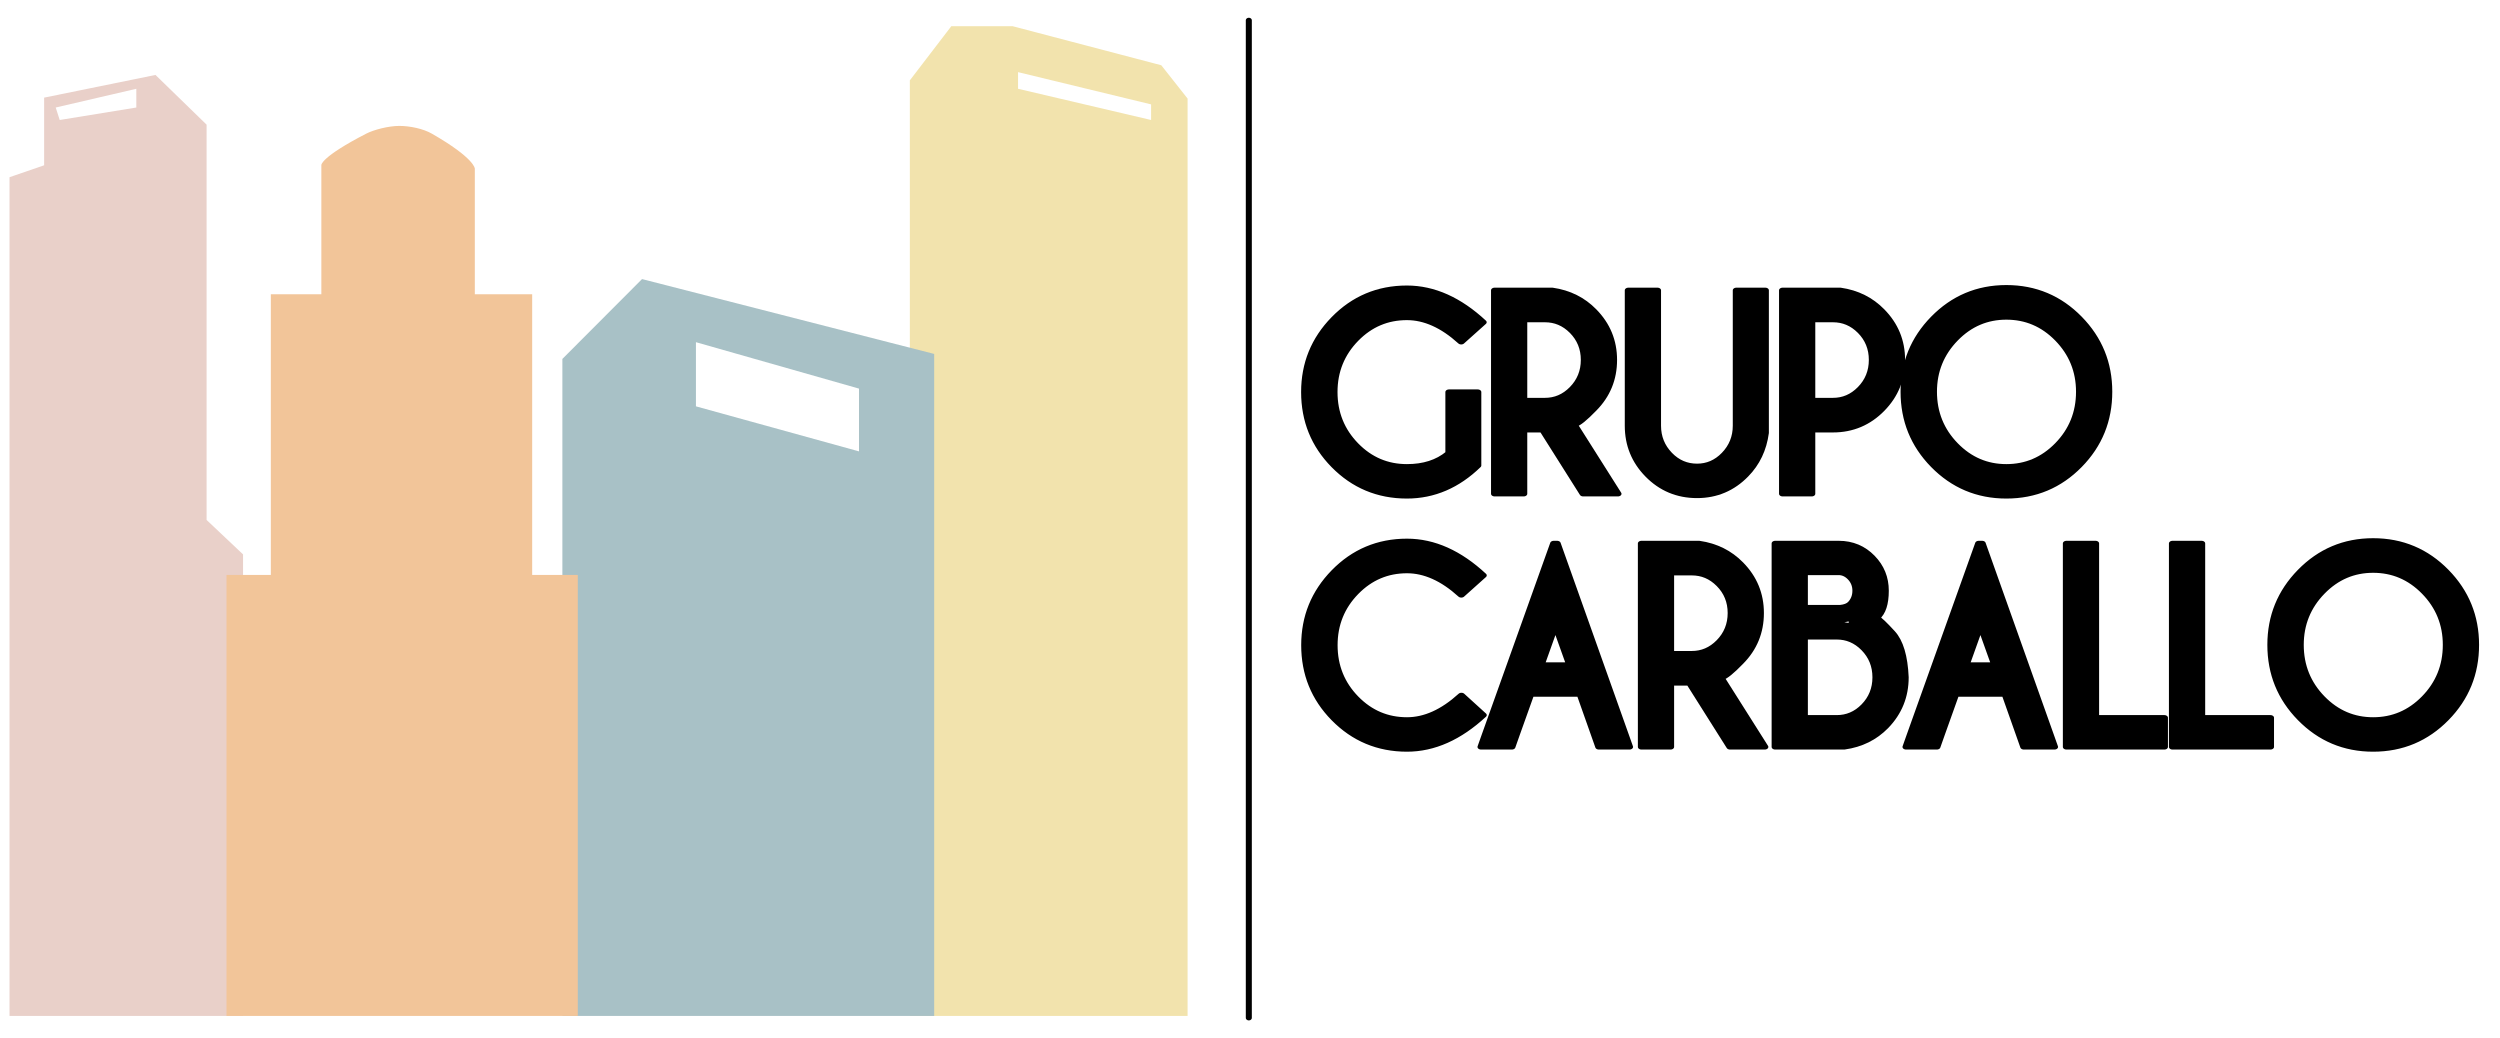 <?xml version="1.0" encoding="UTF-8" standalone="no"?>
<!DOCTYPE svg PUBLIC "-//W3C//DTD SVG 1.1//EN" "http://www.w3.org/Graphics/SVG/1.1/DTD/svg11.dtd">
<svg width="100%" height="100%" viewBox="0 0 200 83" version="1.1" xmlns="http://www.w3.org/2000/svg" xmlns:xlink="http://www.w3.org/1999/xlink" xml:space="preserve" xmlns:serif="http://www.serif.com/" style="fill-rule:evenodd;clip-rule:evenodd;stroke-linejoin:round;stroke-miterlimit:2;">
    <g transform="matrix(1.027,0,0,0.748,38.119,-5.452)">
        <g transform="matrix(0.939,0,0,1.29,-46.997,-15.073)">
            <path d="M86,101.562L86,23.997L89.441,19.506L94.521,19.506L106.859,22.745L109.041,25.507L109.041,101.562L86,101.562ZM94.976,23.315L94.976,24.695L106.013,27.283L106.013,25.989L94.976,23.315Z" style="fill:rgb(242,227,173);"/>
        </g>
        <g transform="matrix(0.939,0,0,1.29,-46.997,-15.073)">
            <path d="M57.175,101.562L57.175,47.093L63.783,40.473L88.019,46.678L88.019,101.562L57.175,101.562ZM68.255,45.705L68.255,51.024L81.783,54.758L81.783,49.554L68.255,45.705Z" style="fill:rgb(168,193,198);"/>
        </g>
        <g transform="matrix(0.939,0,0,1.29,-46.972,-15.073)">
            <path d="M11.285,101.562L11.285,32.027L14.156,31.038L14.156,25.429L23.394,23.548L27.634,27.67L27.634,60.444L30.658,63.298L30.658,101.562L11.285,101.562ZM15.117,26.249L15.448,27.283L21.804,26.249L21.804,24.695L15.117,26.249Z" style="fill:rgb(233,208,201);"/>
        </g>
        <g transform="matrix(0.939,0,0,1.29,-46.997,-15.073)">
            <path d="M29.312,64.999L32.989,64.999L32.989,41.733L37.18,41.733L37.18,31.015C37.18,31.015 37.118,30.366 40.911,28.411C41.519,28.098 42.741,27.774 43.645,27.774C44.55,27.774 45.642,28.013 46.338,28.411C49.922,30.463 49.912,31.316 49.912,31.316L49.912,41.733L54.67,41.733L54.67,64.999L58.454,64.999L58.454,101.562L29.312,101.562L29.312,64.999Z" style="fill:rgb(242,197,153);"/>
        </g>
        <g transform="matrix(0.964,0,0,0.964,37.675,-67.049)">
            <path d="M40.81,122.001L40.514,122.001L40.514,128.046C39.203,129.54 37.732,130.287 36.101,130.287C34.181,130.287 32.549,129.342 31.206,127.451C29.862,125.561 29.191,123.28 29.191,120.609C29.191,117.949 29.862,115.674 31.206,113.784C32.549,111.894 34.181,110.949 36.101,110.949C37.856,110.949 39.323,111.684 40.501,113.156L40.761,112.85C39.508,111.266 37.955,110.473 36.101,110.473C34.098,110.473 32.39,111.466 30.977,113.453C29.564,115.439 28.857,117.825 28.857,120.609C28.857,123.428 29.564,125.821 30.977,127.791C32.39,129.76 34.098,130.745 36.101,130.745C37.955,130.745 39.525,129.885 40.81,128.164L40.81,122.001ZM41.824,128.759C40.135,131.011 38.227,132.137 36.101,132.137C33.81,132.137 31.861,131.017 30.254,128.776C28.647,126.535 27.843,123.812 27.843,120.609C27.843,117.44 28.647,114.726 30.254,112.468C31.861,110.21 33.81,109.081 36.101,109.081C38.227,109.081 40.279,110.343 42.257,112.867L40.489,115.04C39.047,113.241 37.584,112.341 36.101,112.341C34.469,112.341 33.078,113.147 31.929,114.76C30.779,116.373 30.204,118.323 30.204,120.609C30.204,122.907 30.779,124.862 31.929,126.475C33.078,128.088 34.469,128.895 36.101,128.895C37.493,128.895 38.626,128.397 39.5,127.4L39.5,120.609L41.824,120.609L41.824,128.759Z" style="fill-rule:nonzero;stroke:black;stroke-width:0.58px;"/>
        </g>
        <g transform="matrix(0.964,0,0,0.964,37.675,-67.049)">
            <path d="M45.537,112.579L45.537,121.543L47.255,121.543C48.129,121.543 48.879,121.104 49.505,120.227C50.131,119.35 50.445,118.289 50.445,117.044C50.445,115.799 50.131,114.743 49.505,113.877C48.879,113.011 48.129,112.579 47.255,112.579L45.537,112.579ZM50.902,130.507L51.31,130.507L48.009,123.343C49.023,123.003 49.835,122.403 50.445,121.543C51.335,120.309 51.78,118.81 51.78,117.044C51.78,115.301 51.335,113.807 50.445,112.562C49.703,111.532 48.809,110.915 47.762,110.711L44.202,110.711L44.202,130.507L44.524,130.507L44.524,123.411L47.651,123.411L50.902,130.507ZM47.255,111.186C48.409,111.186 49.398,111.758 50.222,112.901C51.046,114.044 51.458,115.425 51.458,117.044C51.458,118.674 51.046,120.063 50.222,121.212C49.398,122.361 48.409,122.935 47.255,122.935L44.524,122.935L44.524,111.186L47.255,111.186ZM47.082,124.803L45.537,124.803L45.537,131.9L43.189,131.9L43.189,109.319L47.836,109.319C49.155,109.579 50.263,110.337 51.162,111.594C52.249,113.11 52.793,114.927 52.793,117.044C52.793,119.183 52.249,121.005 51.162,122.511C50.42,123.563 49.905,124.135 49.616,124.226L53.152,131.9L50.346,131.9L47.082,124.803Z" style="fill-rule:nonzero;stroke:black;stroke-width:0.58px;"/>
        </g>
        <g transform="matrix(0.964,0,0,0.964,37.675,-67.049)">
            <path d="M63.738,124.344C63.738,125.963 63.33,127.35 62.514,128.504C61.698,129.659 60.709,130.236 59.547,130.236C58.377,130.236 57.382,129.659 56.562,128.504C55.742,127.35 55.332,125.963 55.332,124.344L55.332,110.711L55.011,110.711L55.011,124.344C55.011,126.11 55.452,127.61 56.334,128.844C57.215,130.077 58.287,130.694 59.547,130.694C60.775,130.694 61.834,130.072 62.724,128.827C63.466,127.785 63.907,126.529 64.047,125.057L64.047,110.711L63.738,110.711L63.738,124.344ZM62.724,109.319L65.06,109.319L65.06,125.142C64.879,126.999 64.339,128.555 63.441,129.811C62.362,131.328 61.064,132.086 59.547,132.086C58.006,132.086 56.696,131.331 55.617,129.82C54.537,128.309 53.997,126.484 53.997,124.344L53.997,109.319L56.346,109.319L56.346,124.344C56.346,125.578 56.657,126.636 57.279,127.519C57.901,128.402 58.657,128.844 59.547,128.844C60.421,128.844 61.169,128.402 61.791,127.519C62.413,126.636 62.724,125.578 62.724,124.344L62.724,109.319Z" style="fill-rule:nonzero;stroke:black;stroke-width:0.58px;"/>
        </g>
        <g transform="matrix(0.964,0,0,0.964,37.675,-67.049)">
            <path d="M70.529,123.411C71.773,123.411 72.839,122.791 73.724,121.551C74.61,120.312 75.053,118.81 75.053,117.044C75.053,115.301 74.608,113.807 73.718,112.562C72.977,111.532 72.082,110.915 71.036,110.711L67.476,110.711L67.476,130.507L67.797,130.507L67.797,123.411L70.529,123.411ZM68.811,112.579L68.811,121.543L70.529,121.543C71.403,121.543 72.153,121.104 72.779,120.227C73.405,119.35 73.718,118.289 73.718,117.044C73.718,115.799 73.405,114.743 72.779,113.877C72.153,113.011 71.403,112.579 70.529,112.579L68.811,112.579ZM68.811,124.803L68.811,131.9L66.462,131.9L66.462,109.319L71.11,109.319C72.429,109.579 73.537,110.337 74.435,111.594C75.523,113.11 76.067,114.927 76.067,117.044C76.067,119.183 75.525,121.011 74.441,122.528C73.358,124.044 72.054,124.803 70.529,124.803L68.811,124.803ZM70.529,111.186C71.683,111.186 72.672,111.758 73.496,112.901C74.32,114.044 74.732,115.425 74.732,117.044C74.732,118.674 74.32,120.063 73.496,121.212C72.672,122.361 71.683,122.935 70.529,122.935L67.797,122.935L67.797,111.186L70.529,111.186Z" style="fill-rule:nonzero;stroke:black;stroke-width:0.58px;"/>
        </g>
        <g transform="matrix(0.964,0,0,0.964,37.675,-67.049)">
            <path d="M84.539,110.422C82.545,110.422 80.839,111.416 79.422,113.402C78.004,115.388 77.296,117.779 77.296,120.575C77.296,123.394 78.004,125.793 79.422,127.774C80.839,129.755 82.545,130.745 84.539,130.745C86.542,130.745 88.252,129.755 89.669,127.774C91.087,125.793 91.795,123.394 91.795,120.575C91.795,117.779 91.087,115.388 89.669,113.402C88.252,111.416 86.542,110.422 84.539,110.422ZM84.539,112.29C82.916,112.29 81.527,113.102 80.374,114.726C79.22,116.351 78.643,118.3 78.643,120.575C78.643,122.873 79.22,124.834 80.374,126.458C81.527,128.082 82.916,128.895 84.539,128.895C86.171,128.895 87.566,128.082 88.724,126.458C89.881,124.834 90.46,122.873 90.46,120.575C90.46,118.3 89.881,116.351 88.724,114.726C87.566,113.102 86.171,112.29 84.539,112.29ZM84.539,109.03C86.83,109.03 88.781,110.159 90.392,112.417C92.003,114.675 92.809,117.395 92.809,120.575C92.809,123.778 92.003,126.506 90.392,128.759C88.781,131.011 86.83,132.137 84.539,132.137C82.257,132.137 80.31,131.011 78.699,128.759C77.088,126.506 76.282,123.778 76.282,120.575C76.282,117.395 77.088,114.675 78.699,112.417C80.31,110.159 82.257,109.03 84.539,109.03ZM84.539,110.898C86.451,110.898 88.085,111.848 89.44,113.75C90.796,115.652 91.474,117.927 91.474,120.575C91.474,123.258 90.796,125.547 89.44,127.443C88.085,129.339 86.451,130.287 84.539,130.287C82.627,130.287 80.998,129.339 79.65,127.443C78.303,125.547 77.629,123.258 77.629,120.575C77.629,117.927 78.303,115.652 79.65,113.75C80.998,111.848 82.627,110.898 84.539,110.898Z" style="fill-rule:nonzero;stroke:black;stroke-width:0.58px;"/>
        </g>
        <g transform="matrix(0.964,0,0,0.964,51.964,-67.049)">
            <path d="M25.685,156.147C24.507,157.63 23.04,158.371 21.285,158.371C19.364,158.371 17.733,157.426 16.39,155.536C15.046,153.646 14.375,151.365 14.375,148.694C14.375,146.034 15.046,143.759 16.39,141.868C17.733,139.978 19.364,139.033 21.285,139.033C23.04,139.033 24.507,139.769 25.685,141.24L25.945,140.935C24.692,139.35 23.139,138.558 21.285,138.558C19.282,138.558 17.574,139.551 16.161,141.537C14.748,143.524 14.041,145.909 14.041,148.694C14.041,151.512 14.748,153.906 16.161,155.875C17.574,157.845 19.282,158.83 21.285,158.83C23.139,158.83 24.692,158.043 25.945,156.47L25.685,156.147ZM25.685,154.263L27.44,156.453C25.463,158.966 23.411,160.222 21.285,160.222C18.994,160.222 17.045,159.101 15.438,156.86C13.831,154.619 13.027,151.897 13.027,148.694C13.027,145.524 13.831,142.811 15.438,140.553C17.045,138.295 18.994,137.166 21.285,137.166C23.411,137.166 25.463,138.428 27.44,140.952L25.673,143.125C24.231,141.325 22.768,140.425 21.285,140.425C19.653,140.425 18.262,141.232 17.113,142.845C15.963,144.458 15.388,146.407 15.388,148.694C15.388,150.991 15.963,152.947 17.113,154.56C18.262,156.173 19.653,156.979 21.285,156.979C22.768,156.979 24.235,156.074 25.685,154.263Z" style="fill-rule:nonzero;stroke:black;stroke-width:0.58px;"/>
        </g>
        <g transform="matrix(0.964,0,0,0.964,51.964,-67.049)">
            <path d="M34.442,150.884L33.28,146.419L32.118,150.884L34.442,150.884ZM30.684,152.276L33.28,142.276L35.876,152.276L30.684,152.276ZM37.507,158.592L37.829,158.592L33.28,141.02L28.706,158.592L29.052,158.592L30.573,152.735L35.987,152.735L37.507,158.592ZM33.416,137.403L38.904,158.592L39.263,159.984L36.79,159.984L36.432,158.592L35.282,154.127L31.277,154.127L30.115,158.592L29.757,159.984L27.272,159.984L27.631,158.592L33.144,137.403L33.416,137.403Z" style="fill-rule:nonzero;stroke:black;stroke-width:0.58px;"/>
        </g>
        <g transform="matrix(0.964,0,0,0.964,51.964,-67.049)">
            <path d="M42.58,140.663L42.58,149.628L44.299,149.628C45.172,149.628 45.922,149.189 46.548,148.312C47.175,147.435 47.488,146.373 47.488,145.128C47.488,143.883 47.175,142.828 46.548,141.962C45.922,141.096 45.172,140.663 44.299,140.663L42.58,140.663ZM47.945,158.592L48.353,158.592L45.053,151.427C46.066,151.088 46.878,150.488 47.488,149.628C48.378,148.394 48.823,146.894 48.823,145.128C48.823,143.385 48.378,141.891 47.488,140.646C46.746,139.616 45.852,138.999 44.805,138.795L41.245,138.795L41.245,158.592L41.567,158.592L41.567,151.495L44.694,151.495L47.945,158.592ZM44.299,139.271C45.452,139.271 46.441,139.842 47.265,140.986C48.089,142.129 48.501,143.51 48.501,145.128C48.501,146.758 48.089,148.148 47.265,149.296C46.441,150.445 45.452,151.02 44.299,151.02L41.567,151.02L41.567,139.271L44.299,139.271ZM44.126,152.887L42.58,152.887L42.58,159.984L40.232,159.984L40.232,137.403L44.88,137.403C46.198,137.664 47.306,138.422 48.205,139.678C49.292,141.195 49.836,143.012 49.836,145.128C49.836,147.268 49.292,149.09 48.205,150.595C47.463,151.648 46.948,152.22 46.66,152.31L50.195,159.984L47.389,159.984L44.126,152.887Z" style="fill-rule:nonzero;stroke:black;stroke-width:0.58px;"/>
        </g>
        <g transform="matrix(0.964,0,0,0.964,51.964,-67.049)">
            <path d="M56.01,156.741C56.883,156.741 57.631,156.306 58.253,155.434C58.875,154.563 59.186,153.504 59.186,152.259C59.186,151.014 58.875,149.956 58.253,149.084C57.631,148.213 56.883,147.777 56.01,147.777L53.389,147.777L53.389,156.741L56.01,156.741ZM53.389,140.629L53.389,144.517L56.319,144.517C56.706,144.46 56.986,144.313 57.159,144.076C57.431,143.691 57.567,143.215 57.567,142.649C57.567,142.095 57.427,141.619 57.147,141.223C56.867,140.827 56.537,140.629 56.158,140.629L53.389,140.629ZM57.258,146.13C58.362,145.055 58.914,143.895 58.914,142.649C58.914,141.574 58.647,140.663 58.111,139.916C57.575,139.169 56.928,138.795 56.17,138.795L52.054,138.795L52.054,158.592L56.529,158.592C57.575,158.4 58.465,157.783 59.199,156.741C60.081,155.508 60.521,154.014 60.521,152.259C60.521,150.493 60.252,149.152 59.712,148.235C59.172,147.318 58.354,146.617 57.258,146.13ZM52.375,158.134L52.375,146.385L56.01,146.385C57.172,146.385 58.16,146.959 58.976,148.108C59.792,149.257 60.2,150.641 60.2,152.259C60.2,153.889 59.792,155.276 58.976,156.419C58.16,157.562 57.172,158.134 56.01,158.134L52.375,158.134ZM56.158,139.237C56.834,139.237 57.406,139.571 57.876,140.239C58.346,140.906 58.581,141.71 58.581,142.649C58.581,143.6 58.346,144.404 57.876,145.06C57.53,145.524 57.023,145.807 56.356,145.909L52.375,145.909L52.375,139.237L56.158,139.237ZM59.211,145.672C59.401,145.796 59.817,146.339 60.46,147.302C61.102,148.264 61.461,149.916 61.535,152.259C61.535,154.387 60.999,156.209 59.928,157.726C59.03,158.983 57.921,159.735 56.603,159.984L51.04,159.984L51.04,137.403L56.17,137.403C57.217,137.403 58.105,137.915 58.834,138.94C59.563,139.964 59.928,141.201 59.928,142.649C59.928,144.11 59.689,145.117 59.211,145.672Z" style="fill-rule:nonzero;stroke:black;stroke-width:0.58px;"/>
        </g>
        <g transform="matrix(0.964,0,0,0.964,51.964,-67.049)">
            <path d="M68.784,150.884L67.622,146.419L66.46,150.884L68.784,150.884ZM65.026,152.276L67.622,142.276L70.218,152.276L65.026,152.276ZM71.849,158.592L72.171,158.592L67.622,141.02L63.048,158.592L63.394,158.592L64.915,152.735L70.329,152.735L71.849,158.592ZM67.758,137.403L73.246,158.592L73.605,159.984L71.132,159.984L70.774,158.592L69.624,154.127L65.619,154.127L64.457,158.592L64.099,159.984L61.614,159.984L61.973,158.592L67.486,137.403L67.758,137.403Z" style="fill-rule:nonzero;stroke:black;stroke-width:0.58px;"/>
        </g>
        <g transform="matrix(0.964,0,0,0.964,51.964,-67.049)">
            <path d="M81.471,158.592L81.471,158.134L75.909,158.134L75.909,138.795L75.587,138.795L75.587,158.592L81.471,158.592ZM74.574,159.984L74.574,137.403L76.922,137.403L76.922,156.741L82.485,156.741L82.485,159.984L74.574,159.984Z" style="fill-rule:nonzero;stroke:black;stroke-width:0.58px;"/>
        </g>
        <g transform="matrix(0.964,0,0,0.964,51.964,-67.049)">
            <path d="M90.042,158.592L90.042,158.134L84.48,158.134L84.48,138.795L84.159,138.795L84.159,158.592L90.042,158.592ZM83.145,159.984L83.145,137.403L85.494,137.403L85.494,156.741L91.056,156.741L91.056,159.984L83.145,159.984Z" style="fill-rule:nonzero;stroke:black;stroke-width:0.58px;"/>
        </g>
        <g transform="matrix(0.964,0,0,0.964,51.964,-67.049)">
            <path d="M99.355,138.507C97.361,138.507 95.655,139.5 94.238,141.486C92.821,143.473 92.112,145.864 92.112,148.66C92.112,151.478 92.821,153.878 94.238,155.859C95.655,157.839 97.361,158.83 99.355,158.83C101.358,158.83 103.068,157.839 104.485,155.859C105.903,153.878 106.611,151.478 106.611,148.66C106.611,145.864 105.903,143.473 104.485,141.486C103.068,139.5 101.358,138.507 99.355,138.507ZM99.355,140.374C97.732,140.374 96.343,141.187 95.19,142.811C94.036,144.435 93.459,146.385 93.459,148.66C93.459,150.957 94.036,152.918 95.19,154.543C96.343,156.167 97.732,156.979 99.355,156.979C100.987,156.979 102.382,156.167 103.54,154.543C104.698,152.918 105.276,150.957 105.276,148.66C105.276,146.385 104.698,144.435 103.54,142.811C102.382,141.187 100.987,140.374 99.355,140.374ZM99.355,137.115C101.646,137.115 103.597,138.244 105.208,140.502C106.819,142.76 107.625,145.479 107.625,148.66C107.625,151.863 106.819,154.591 105.208,156.843C103.597,159.096 101.646,160.222 99.355,160.222C97.073,160.222 95.126,159.096 93.515,156.843C91.904,154.591 91.098,151.863 91.098,148.66C91.098,145.479 91.904,142.76 93.515,140.502C95.126,138.244 97.073,137.115 99.355,137.115ZM99.355,138.982C101.267,138.982 102.901,139.933 104.257,141.835C105.612,143.736 106.29,146.011 106.29,148.66C106.29,151.342 105.612,153.632 104.257,155.527C102.901,157.423 101.267,158.371 99.355,158.371C97.444,158.371 95.814,157.423 94.467,155.527C93.119,153.632 92.446,151.342 92.446,148.66C92.446,146.011 93.119,143.736 94.467,141.835C95.814,139.933 97.444,138.982 99.355,138.982Z" style="fill-rule:nonzero;stroke:black;stroke-width:0.58px;"/>
        </g>
        <g transform="matrix(5.75011e-17,1.096,-0.939,6.70975e-17,162.853,-2.936)">
            <path d="M11.312,109.362L108.654,109.362" style="fill:none;stroke:black;stroke-width:0.5px;stroke-linecap:round;stroke-miterlimit:1.5;"/>
        </g>
    </g>
</svg>
